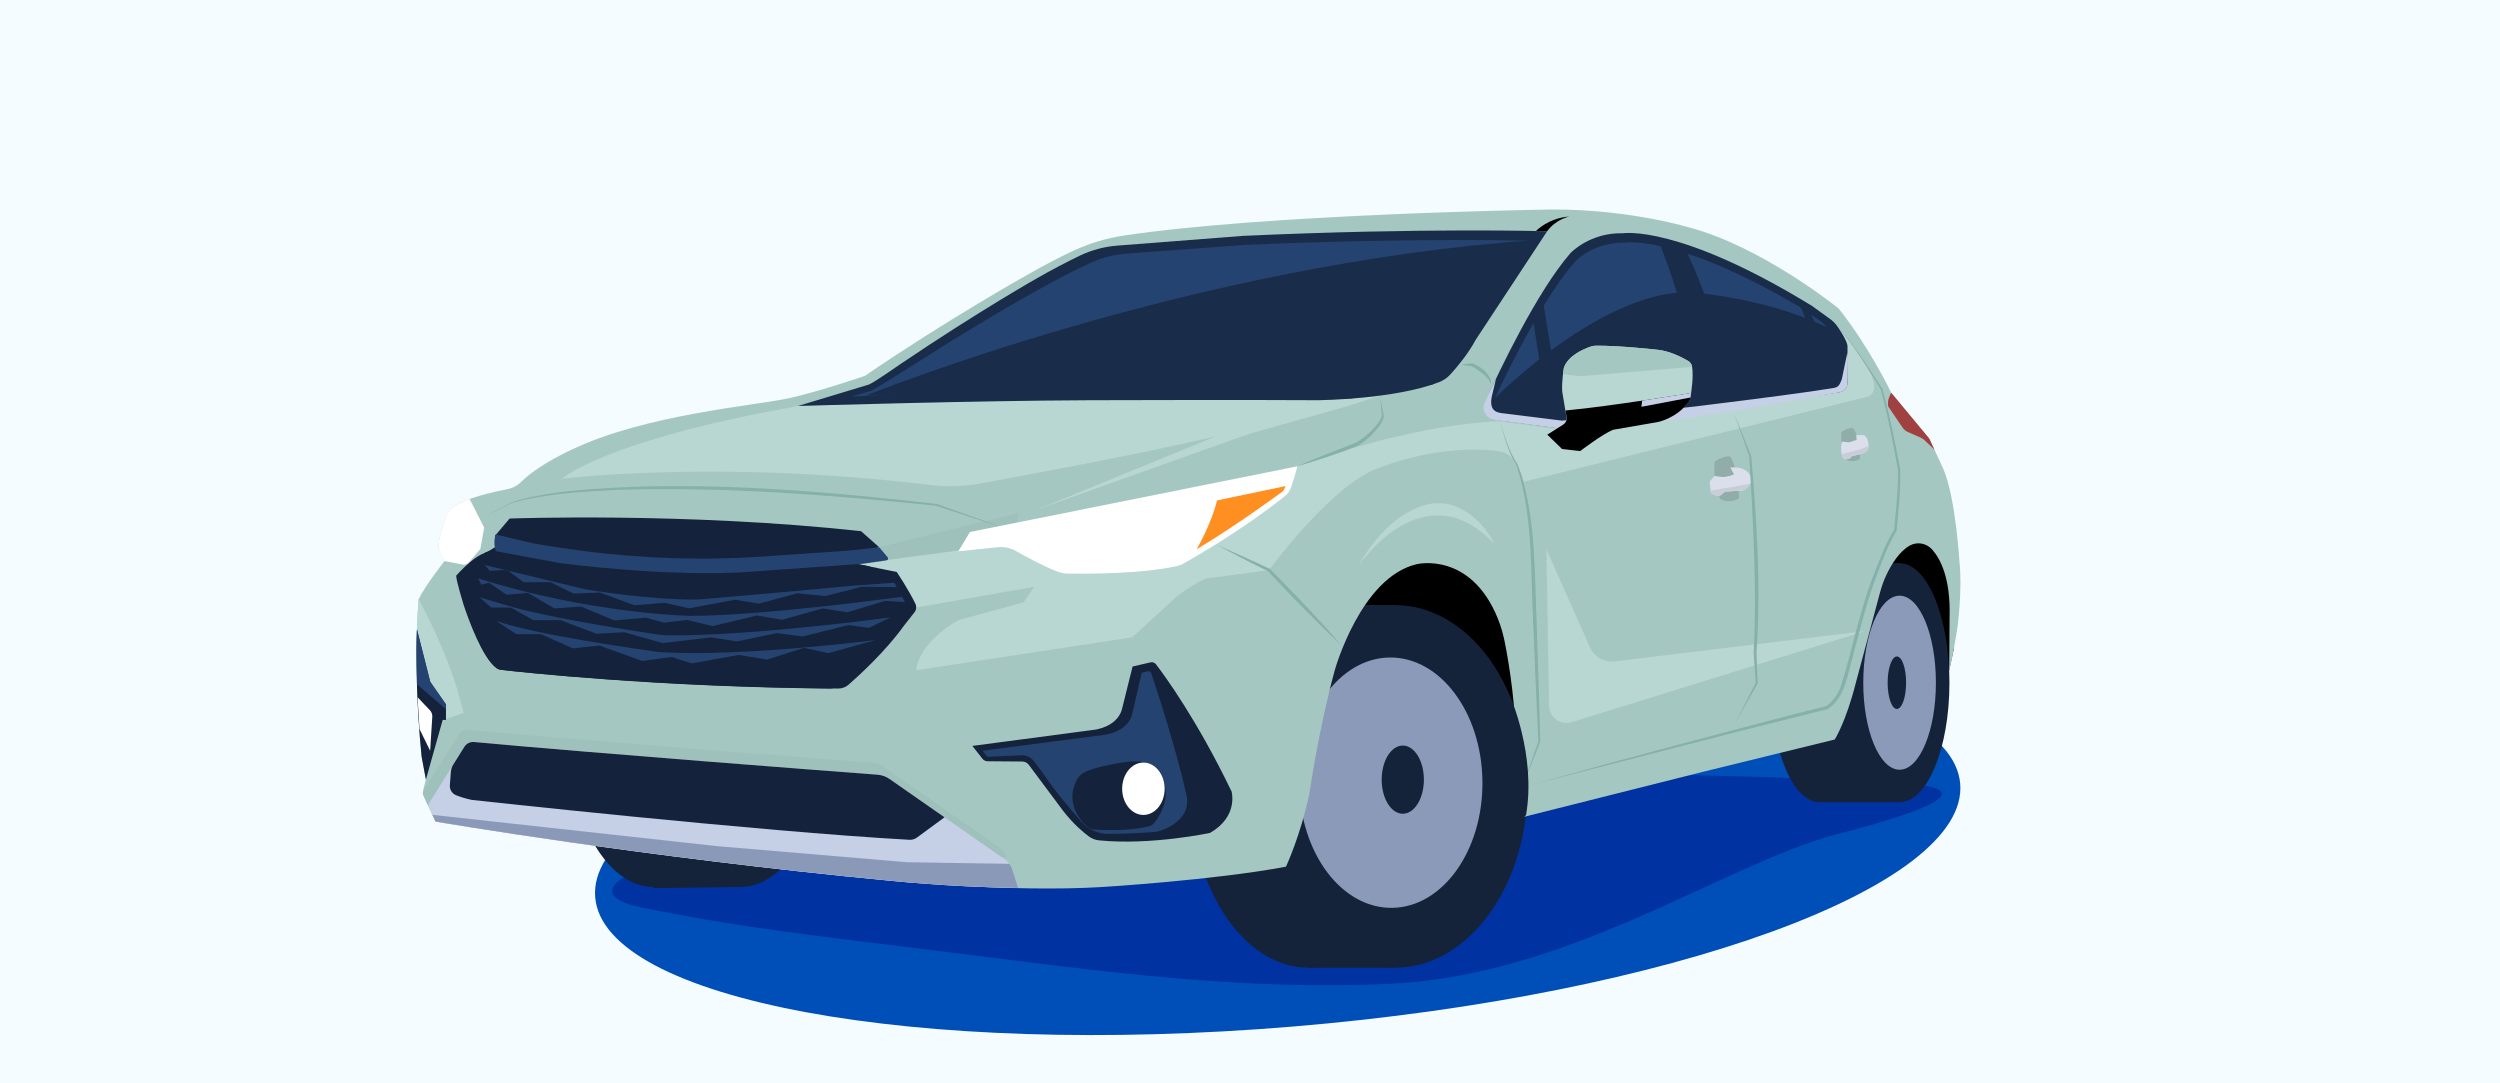 <?xml version="1.0" encoding="UTF-8"?> <svg xmlns="http://www.w3.org/2000/svg" width="360" height="156" viewBox="0 0 360 156" fill="none"><rect x="0" y="0" width="360" height="156" fill="#808080" stroke="none"/><g clip-path="url(#clip0_32_163)"><path d="M360 0H0V156H360V0Z" fill="#F5FCFF"></path><path d="M186.22 147.82C240.5 143.3 283.51 127.65 282.27 112.86C281.04 98.07 236.04 89.74 181.76 94.26C127.48 98.78 84.47 114.43 85.71 129.22C86.94 144.01 131.94 152.34 186.22 147.82Z" fill="#004EB7"></path><path d="M125.11 111.47L124 113.59L134.44 125.17L165.43 124.09C166.94 124.04 168.45 123.87 169.93 123.58L173.35 122.92C174.47 122.7 175.51 122.16 176.3 121.34C178.94 118.61 180.74 115.18 180.74 115.18C175.63 102.3 165.3 91.95 165.3 91.95C164.14 90.19 159.85 91.16 159.85 91.16L136.01 95.13C131.78 96.2 129.45 100.68 129.45 100.68L125.11 111.47Z" fill="#B8D6D2"></path><path d="M102.93 122.87C93.29 123.54 81.54 128.55 92.67 130.74C103.8 132.93 109.82 133.87 131.94 136.54C154.51 139.26 176.56 142.79 200.37 141.65C226.21 140.41 248.61 124.24 264.62 120.1C280.63 115.96 284.16 113.37 273.54 112.75C262.92 112.12 225.3 110.5 196.2 112.13C167.08 113.75 102.93 122.87 102.93 122.87Z" fill="#0032A1"></path><path d="M191.55 85.78L205.36 91.6L217.4 106.85L233.17 105.66L259.03 98.31L275.92 101.02L279.87 100.12L281.35 93.45V82.86L277.6 76.71L265.22 78.22L201.05 74.88L193.95 81.45L191.55 85.78Z" fill="black"></path><path d="M254.96 99.36L269.08 98.31C269.08 107.81 265.92 115.52 262.02 115.52C258.12 115.52 254.96 107.82 254.96 98.31C254.96 88.81 258.12 81.11 262.02 81.11C265.92 81.11 269.08 88.81 269.08 98.31" fill="#14233A"></path><path d="M273.75 81.1H262.01V115.51H273.75V81.1Z" fill="#14233A"></path><path d="M280.72 98.31C280.72 107.81 277.51 115.51 273.54 115.51C269.58 115.51 266.36 107.81 266.36 98.31C266.36 88.81 269.57 81.11 273.54 81.11C277.51 81.1 280.72 88.8 280.72 98.31Z" fill="#14233A"></path><path d="M278.77 98.31C278.77 105.23 276.43 110.84 273.54 110.84C270.65 110.84 268.31 105.23 268.31 98.31C268.31 91.39 270.65 85.78 273.54 85.78C276.43 85.78 278.77 91.39 278.77 98.31Z" fill="#8C9ABA"></path><path d="M274.48 98.31C274.48 100.4 273.88 102.09 273.15 102.09C272.41 102.09 271.82 100.4 271.82 98.31C271.82 96.22 272.42 94.53 273.15 94.53C273.89 94.53 274.48 96.22 274.48 98.31Z" fill="#14233A"></path><path d="M119.26 104.35C119.26 117.26 113.62 127.72 106.67 127.72C99.72 127.72 94.08 117.26 94.08 104.35C94.08 91.44 99.71 80.98 106.67 80.98C113.62 80.98 119.26 91.44 119.26 104.35Z" fill="#14233A"></path><path d="M106.67 104.35C106.67 117.26 101.03 127.72 94.08 127.72C87.13 127.72 81.49 117.26 81.49 104.35C81.49 91.44 87.12 80.98 94.08 80.98C101.04 80.98 106.67 91.44 106.67 104.35Z" fill="#14233A"></path><path d="M94.09 127.89L106.67 127.72V80.98H94.09V127.89Z" fill="#14233A"></path><path d="M205.55 113.24C205.55 127.66 197.89 139.35 188.43 139.35C178.98 139.35 171.32 127.66 171.32 113.24C171.32 98.82 178.98 87.13 188.43 87.13C197.89 87.12 205.55 98.81 205.55 113.24Z" fill="#14233A"></path><path d="M200.87 87.12H188.43V139.35H200.87V87.12Z" fill="#14233A"></path><path d="M219.98 113.24C219.98 114.64 219.9 116.02 219.74 117.36C218.29 129.83 210.4 139.35 200.87 139.35C190.32 139.35 181.77 127.66 181.77 113.24C181.77 98.82 190.32 87.13 200.87 87.13C206.59 87.13 211.73 90.57 215.23 96.01C218.19 100.61 219.98 106.63 219.98 113.24Z" fill="#14233A"></path><path d="M213.47 112.51C213.58 122.46 207.77 130.62 200.49 130.73C193.21 130.84 187.21 122.86 187.1 112.9C186.99 102.95 192.8 94.79 200.08 94.68C207.37 94.58 213.36 102.56 213.47 112.51Z" fill="#8C9ABA"></path><path d="M205.04 112.27C205.04 114.98 203.68 117.18 202 117.18C200.32 117.18 198.96 114.98 198.96 112.27C198.96 109.56 200.32 107.36 202 107.36C203.68 107.36 205.04 109.55 205.04 112.27Z" fill="#14233A"></path><path d="M278.5 64.63L277.84 63.2L272.37 56.6C272.37 56.6 269.2 50 264.77 44.43C264.77 44.43 253.71 35.46 243.05 32.7C243.05 32.7 233.36 29.77 221.18 30.21C221.18 30.21 182.29 30.86 161.88 33.91C159.27 34.3 156.73 35.08 154.34 36.21C152.63 37.02 150.41 38.15 147.78 39.66C147.78 39.66 136.37 46.04 124.55 54.12C124.55 54.12 118.42 56.25 113.71 57.32C109 58.39 93.09 59.63 82.42 64.7C82.42 64.7 77.59 66.86 75.07 69.37C74.52 69.92 73.82 70.29 73.05 70.44C70.98 70.84 66.93 71.75 65.12 73.07C64.77 73.33 64.51 73.68 64.36 74.09C63.95 75.17 63.06 77.7 63.13 79.05L64.02 80.79C64.02 80.79 61.18 84.35 60.29 86.3C60.29 86.3 59.4 95.54 60.73 108.88L61.35 112.17L61 113.53C60.88 113.97 60.93 114.44 61.12 114.86L62.69 118.31C62.69 118.31 92.74 123.47 128.29 126.84C128.29 126.84 145.8 128.53 158.69 127.73C158.69 127.73 174.87 126.75 185.18 124.8C185.18 124.8 187.31 120.27 188.56 114.22C188.56 114.22 189.89 104.98 192.2 96.53C192.2 96.53 195.93 83.11 204.02 81.24C204.02 81.24 211.76 79.34 215.7 89.1C216.14 90.19 216.46 91.33 216.69 92.49C217.26 95.32 218.39 101.89 218.33 109.15L217.44 118.13L245.35 111.11L264.2 106.49C264.2 106.49 265.8 104 267.22 98.4L270.72 85.33C270.96 84.44 271.26 83.58 271.66 82.75C272.33 81.33 273.48 79.41 275.03 78.55C276.1 77.96 277.43 78.23 278.24 79.14C279.39 80.44 280.91 83.24 280.74 88.89C280.74 88.89 280.73 92.21 280.69 96.53C280.69 96.53 281.17 94.94 281.88 90.32C281.88 90.32 282.61 84.8 282.16 80.89C282.16 80.89 281.63 71.73 279.85 67.56L278.5 64.63Z" fill="#A5C7C2"></path><path d="M246.87 68.28V66.84C246.87 66.59 247.01 66.36 247.23 66.24C247.63 66.03 248.28 65.72 248.87 65.7C249.05 65.69 249.22 65.79 249.3 65.95C249.63 66.6 250.36 68.42 250.42 71.55C250.42 71.69 250.34 71.83 250.21 71.89C249.8 72.09 248.84 72.43 247.87 71.94C247.74 71.87 247.65 71.75 247.6 71.61C247.42 71.07 246.98 69.57 246.87 68.28Z" fill="#90ADA9"></path><path d="M265.13 63.53V62.47C265.13 62.28 265.24 62.12 265.41 62.03C265.71 61.87 266.21 61.65 266.66 61.63C266.8 61.62 266.92 61.69 266.99 61.81C267.24 62.29 267.8 63.63 267.84 65.93C267.84 66.04 267.78 66.14 267.68 66.18C267.37 66.33 266.63 66.58 265.89 66.22C265.79 66.17 265.72 66.08 265.68 65.98C265.55 65.58 265.21 64.48 265.13 63.53Z" fill="#90ADA9"></path><path d="M61.33 112.27L60.72 108.81C59.39 95.48 60.28 86.23 60.28 86.23C60.28 86.23 64.39 93.83 66.09 100.14L66.78 102.65L63.75 103.72L61.33 112.27Z" fill="#B8D6D2"></path><path d="M64 80.79L63.11 79.05C63.04 77.7 63.93 75.17 64.34 74.09C64.49 73.68 64.75 73.33 65.1 73.07C65.73 72.61 66.62 72.2 67.62 71.85L69.72 75.97L69.17 79.05L67.5 81C67.29 81.24 66.97 81.36 66.66 81.3L64 80.79Z" fill="white"></path><path d="M61.33 112.27L60.71 108.98C59.92 101.06 59.91 94.59 60.03 90.63L61.95 98.19L64.22 101.45V103.67H63.75L61.33 112.27Z" fill="#14233B"></path><path d="M64.23 102.14V101.44L61.96 98.18L60.04 90.62C60.01 91.45 59.99 92.38 59.99 93.42L60.06 98.55L64.23 102.14Z" fill="#254370"></path><path d="M114.93 58.46C114.93 58.46 139.66 57.69 156.93 57.63C156.93 57.63 180.46 57.56 189.93 57.63C189.93 57.63 196.04 57.39 198.77 56.96L193.59 58.62L181.86 61.91C180.5 62.29 179.15 62.72 177.82 63.2L149.41 73.35L175.06 62.84C163.44 65.53 147.72 68.44 141.02 69.65C138.88 70.04 136.7 70.12 134.54 69.9L133.52 69.79C102.93 66.13 80.91 68.95 80.91 68.95C80.91 68.95 86.81 63.48 114.93 58.46Z" fill="#B8D6D2"></path><path d="M246.21 69.58L246.36 70.99C246.36 70.99 246.71 71.26 247.18 71.39C247.44 71.46 247.72 71.4 247.92 71.22L248.25 70.93C248.34 70.85 248.45 70.81 248.56 70.8L250.43 70.66C250.43 70.66 251.21 70.95 252.07 69.64C252.07 69.64 252.74 67.75 250.16 67.31H249.17L249.69 68.31C249.69 68.31 249.46 68.47 248.51 68.65C248.28 68.69 248.05 68.7 247.82 68.67L247.06 68.56C246.95 68.54 246.83 68.59 246.76 68.67L246.34 69.17C246.24 69.28 246.19 69.43 246.21 69.58Z" fill="#DADFEB"></path><path d="M252.05 69.63C251.18 70.94 250.41 70.65 250.41 70.65L248.54 70.79C248.42 70.8 248.31 70.85 248.23 70.92L247.9 71.21C247.7 71.39 247.42 71.45 247.16 71.38C246.69 71.25 246.34 70.98 246.34 70.98L246.3 70.64L249.1 70.19L252.05 69.63Z" fill="#C9CDD8"></path><path d="M265.22 63.59C265.22 63.59 264.86 65.15 265.46 66.03C265.46 66.03 265.62 66.25 266.35 66.03L266.71 65.67L268.04 65.36C268.04 65.36 269.13 65.16 269.06 64.23C269.06 64.23 269.13 62.96 268.35 62.65H267.31L267.35 63.34L266.31 63.7L265.22 63.59Z" fill="#DADFEB"></path><path d="M265.22 65.38C265.27 65.65 265.32 65.81 265.47 66.03C265.47 66.03 265.63 66.25 266.36 66.03L266.72 65.67L268.05 65.36C268.05 65.36 269.14 65.16 269.07 64.23C269.07 64.23 267.84 64.76 267.1 64.91L265.22 65.38Z" fill="#C9CDD8"></path><path d="M272.34 56.56C272.34 56.56 271.67 57.61 271.91 58.54L273.96 61.56C274.16 61.85 274.43 62.08 274.75 62.22L276.58 63.02C276.78 63.11 276.97 63.23 277.13 63.39L278.56 64.75L277.81 63.15L272.34 56.56Z" fill="#A04040"></path><path d="M60.13 100.4L61.91 102.28C62.15 102.53 62.27 102.86 62.25 103.21L61.94 108.11L60.41 104.98L60.13 100.4Z" fill="white"></path><path d="M144.95 123.44C144.77 122.86 144.39 122.36 143.89 122.01L127.27 110.42C126.77 110.07 126.18 109.86 125.57 109.81C119.44 109.35 84.57 106.69 67.45 105.1C66.89 105.05 66.35 105.31 66.05 105.79C64.84 107.72 61.76 112.65 60.98 113.89C60.87 114.07 60.85 114.3 60.94 114.5L61.54 115.82L144.95 123.44Z" fill="#9FC1BB"></path><path d="M61.78 116.25L62.72 118.3C62.72 118.3 92.77 123.46 128.32 126.83C128.32 126.83 136.28 127.72 146.62 127.86L145.77 125.19C145.59 124.61 145.21 124.11 144.71 123.76L128.09 112.17C127.59 111.82 127 111.61 126.39 111.56C120.26 111.1 85.39 108.44 68.27 106.85C67.71 106.8 67.17 107.06 66.87 107.54C65.66 109.47 62.58 114.4 61.8 115.64C61.7 115.83 61.69 116.06 61.78 116.25Z" fill="#C5CFE6"></path><path d="M145.36 124.39C145.54 124.63 145.68 124.9 145.77 125.19L146.62 127.86C136.27 127.72 128.32 126.83 128.32 126.83C92.76 123.45 62.72 118.3 62.72 118.3L62.28 117.34L103.31 121.85L130.6 124.16L145.36 124.39Z" fill="#8B99B9"></path><path d="M134.93 116.94L128.09 112.17C127.59 111.82 127 111.61 126.39 111.56C120.26 111.1 85.39 108.44 68.27 106.85C67.71 106.8 67.17 107.06 66.87 107.54C66.49 108.15 65.91 109.07 65.28 110.08C65.07 110.41 64.95 110.78 64.92 111.17L64.78 113.07C64.73 113.68 65.08 114.26 65.65 114.5C66.19 114.72 66.95 114.98 67.95 115.19C67.95 115.19 109.26 119.73 130.95 120.93C131.34 120.95 131.73 120.84 132.05 120.6L136.01 117.69L134.93 116.94Z" fill="#14233B"></path><path d="M140.02 107.41L157.62 105.08C157.62 105.08 160.73 104.74 161.53 102.25L163.09 95.98L165.67 95.38C165.97 95.31 166.28 95.42 166.46 95.66C167.68 97.25 172.35 103.6 177.35 113.98C177.35 113.98 178.37 117.58 174.24 119.94C174.24 119.94 165.73 121.76 158.25 121.01C157.72 120.96 157.22 120.76 156.79 120.44C156 119.86 154.64 118.73 153.13 116.82L148.15 110.14C147.93 109.84 147.58 109.66 147.2 109.66L142.21 109.62C141.92 109.62 141.65 109.48 141.47 109.26L140.02 107.41Z" fill="#14233B"></path><path d="M142.17 108.98L141.48 108.1L159.08 105.81C159.08 105.81 162.19 105.47 162.99 103.02L164.41 96.87L165.32 96.66C165.51 96.62 165.71 96.72 165.77 96.91C166.38 98.74 169.4 107.86 170.87 114.57C171.12 115.69 170.84 116.88 170.07 117.74C169.37 118.53 168.24 119.37 166.48 119.79C166.48 119.79 163.23 120.06 159.68 120.09C158.19 120.1 156.76 119.48 155.76 118.36C154.2 116.62 151.88 113.88 150.17 111.32L148.9 109.62C148.47 109.05 147.79 108.72 147.08 108.76L142.17 108.98Z" fill="#254370"></path><path d="M155.22 117.45C155.6 118.05 156.1 118.68 156.71 119.14C156.95 119.32 157.24 119.43 157.54 119.45C158.74 119.53 162.39 119.71 165.31 119.03C165.7 118.94 166.05 118.72 166.3 118.4C167.14 117.3 168.87 114.46 167.1 111.31C167.1 111.31 166.2 109.01 161.6 109.81C161.6 109.81 158.25 110.28 156.34 111.12C155.8 111.36 155.35 111.75 155.07 112.27C154.9 112.58 154.73 112.98 154.59 113.49C154.22 114.84 154.48 116.27 155.22 117.45Z" fill="#14233B"></path><path d="M164.65 117.35C166.34 117.35 167.71 115.662 167.71 113.58C167.71 111.498 166.34 109.81 164.65 109.81C162.96 109.81 161.59 111.498 161.59 113.58C161.59 115.662 162.96 117.35 164.65 117.35Z" fill="white"></path><path d="M223.45 61.68L265.82 53.15L263.87 46.21C264.59 47.27 272.29 55.2 269.13 57.08L219.48 69.36C219.43 69.37 219.39 69.31 219.43 69.27L218.94 68C218.36 67.54 218.43 65.18 215.25 64.88C205.72 63.98 197.32 67.88 197.32 67.88C190.59 71.3 182.74 82.1 182.74 82.1L173.8 83.28C172.59 83.59 169.29 85.9 168.35 86.73L172.99 82.63L163.06 91.77L131.92 96.52C132.45 92.22 138 89.31 138 89.31L147.4 86.73L148.92 84.5L131.16 87.62L118.05 81.38L132.21 78.68L186.83 67.16C204.51 60.69 216.01 60.67 216.01 60.67L223.45 61.68Z" fill="#B8D6D2"></path><path d="M222.68 79.09L228.97 93.24C229.58 94.61 231.01 95.42 232.5 95.24L268.61 90.87L226.34 103.99C224.74 104.49 223.1 103.31 223.07 101.63L222.68 79.09Z" fill="#B8D6D2"></path><path d="M123.53 81.23L129.13 82.37C129.13 82.37 130.81 84.85 131.82 86.95C132.01 87.35 131.96 87.83 131.68 88.18L130.16 90.11C127.55 93.76 123.71 97.27 122.19 98.6C121.78 98.96 121.24 99.16 120.69 99.15C94.74 98.92 74.94 96.78 72.18 96.46C71.92 96.43 71.68 96.34 71.47 96.19C69.43 94.69 67.44 89.15 66.74 87.04C66.74 87.04 65.68 83.56 65.69 82.9C65.69 82.9 67.83 80.44 69.52 79.74C71.21 79.04 72.22 78.07 72.22 78.07L71.28 77.16L73.38 74.67C73.38 74.67 98.81 73.73 123.99 76.49L126.59 78.79" fill="#14233B"></path><path d="M195.57 81.55C195.57 81.55 204.92 67.5 215.16 78.3C215.16 78.3 214.03 75.48 210.87 73.53C209.14 72.46 207.03 72.15 205.09 72.75C202.53 73.53 198.86 75.69 195.57 81.55Z" fill="#B8D6D2"></path><path d="M126.37 78.85L122.26 81.37L146.21 78.16L146.65 73.86L126.37 78.85Z" fill="#9FC1BB"></path><path d="M66.87 87.05C67.55 89.16 69.5 94.71 71.49 96.2C71.69 96.35 71.93 96.43 72.18 96.46C74.88 96.77 94.18 98.92 119.49 99.15C120.03 99.15 120.55 98.96 120.95 98.6C122.43 97.27 126.17 93.75 128.72 90.11C128.92 89.82 128.94 89.43 128.76 89.12L127.19 86.39C127.06 86.16 126.84 85.99 126.58 85.93L122.91 85C122.9 85 122.9 84.99 122.89 84.98L122.78 83.81L126.18 83.32C126.39 83.29 126.48 83.05 126.35 82.89L125.25 81.57L123.53 81.22C123.38 81.2 123.23 81.14 123.1 81.05L121.59 79.93C121.43 79.82 121.25 79.75 121.06 79.73C117.96 79.51 90.92 77.62 72.78 78.29C72.65 78.29 72.52 78.34 72.41 78.42C72.03 78.71 71.11 79.39 71.11 79.39L69.88 79.54C69.88 79.54 69.37 81.03 70.06 82.27L70.35 82.77L68.55 83.41C68.32 83.49 68.12 83.65 67.98 83.85L67.04 85.47C66.77 85.97 66.71 86.54 66.87 87.05Z" fill="#14233B"></path><path d="M129.13 84.54L124.09 84.49L118.85 85.83L114.83 85.43L109.27 86.92L105.83 86.36L99.21 87.6L95.68 86.8L91.37 87.16L86.37 85.32L82.61 85.48L79.28 83.84H75.4L73.04 82.08L70.51 82.19L69.82 81.37C69.82 81.37 76.46 82.99 84.27 84.86C84.27 84.86 93.4 86.43 100.54 86.33C100.54 86.33 117.61 84.86 122.97 84.33L128.77 83.91L129.13 84.54Z" fill="#254370"></path><path d="M68.84 83.28L69.31 84.2L70.42 83.91L72.95 85.64L76 85.37L79.84 87.61L83.68 87.34L88.44 89.34L93.02 88.94L95.6 89.67L98.93 89.27L102.62 90.16L109 88.63L112.62 89.25L118.49 87.61L122.02 88.17L127.44 86.53L130.32 86.7L129.91 85.93C129.91 85.93 110.19 88.67 99.3 88.69C99.31 88.68 84.96 88.39 68.84 83.28Z" fill="#254370"></path><path d="M69.08 86.02C69.12 86.08 70.72 87.48 70.72 87.48H73.54L76.83 89.3H80.7L85.9 91.26L89.88 91.04L95.41 92.6L102.41 91.78L106.12 92.36L111.92 91.16L115.59 91.65L122.15 90.01L125.13 90.41L128.22 88.91C128.22 88.91 108.05 91.64 96.17 91.48C95.6 91.47 95.04 91.42 94.48 91.34C91.12 90.83 78.7 88.9 73.15 87.23L69.08 86.02Z" fill="#254370"></path><path d="M71.45 89.42L74.36 91.32H77.89L82.49 93.36L86.33 92.96L92.49 95.18L96.71 94.6L99.58 95.53L106.39 94.31L110.46 94.98L115.77 93.29L119.3 94.05L126.13 92.16C126.13 92.16 107.14 94.61 95.18 93.92C94.95 93.91 94.74 93.88 94.51 93.85C92.01 93.47 77.36 91.47 71.45 89.42Z" fill="#254370"></path><path d="M124.26 81.18L127.66 80.69C127.87 80.66 127.96 80.42 127.83 80.26L126.61 78.8L122.7 79.24L121.08 79.37L108.44 80.23C97.28 80.89 87.74 79.84 83.59 79.29C82.58 79.16 77.64 78.43 76.65 78.22L71.36 76.96C71.36 76.96 70.96 78.12 71.4 79.37L80.74 81.1C80.74 81.1 96.77 83.23 108.44 82.3L124.26 81.18Z" fill="#254370"></path><path d="M213.85 57.91C216.01 53.16 221.36 41.95 226.16 36.43C226.16 36.43 228.96 33.45 233.72 33.59C233.72 33.59 241.72 32.26 260.97 44.08L263.58 45.97C263.96 46.25 264.3 46.59 264.57 46.98C265.09 47.72 265.89 48.97 266.04 49.77V55.12C266.04 55.8 265.55 56.38 264.87 56.48C261.35 57.02 254.25 58.09 244.11 59.41L224.34 61.63L215.26 60.43C214.06 60.28 213.35 59.01 213.85 57.91Z" fill="#192D4B"></path><path d="M215.35 57.17C217.38 52.83 222.42 42.58 226.93 37.54C226.93 37.54 229.57 34.82 234.04 34.94C234.04 34.94 241.57 33.72 259.69 44.52L262.14 46.25C262.5 46.5 262.82 46.81 263.07 47.17C263.56 47.85 264.31 48.99 264.45 49.72V54.61C264.45 55.23 263.99 55.76 263.35 55.86C260.04 56.36 253.35 57.34 243.81 58.54L225.2 60.57L216.65 59.48C215.55 59.33 214.88 58.17 215.35 57.17Z" fill="#254370"></path><path d="M186.82 67.15C189.6 65.86 192.55 64.86 195.36 63.69C196.74 62.82 198.46 61.37 198.99 59.91C198.91 59.06 198.83 58.22 198.77 57.36C198.95 58.19 199.11 59.03 199.27 59.87C199.22 60.58 198.78 61.12 198.41 61.62C197.59 62.59 196.72 63.49 195.61 64.14C192.74 65.34 189.8 66.24 186.82 67.15Z" fill="#86B0AA"></path><path d="M175.07 78.4C177.69 79.55 180.32 80.71 182.89 81.94C186.34 85.43 189.88 89.1 193.07 92.82C191.25 91.13 189.47 89.39 187.73 87.62C186.21 86.1 184.07 83.83 182.58 82.24C180.4 81.19 177.47 79.68 175.07 78.4Z" fill="#86B0AA"></path><path d="M216 60.66C216.66 62.8 217.3 65.06 218.57 66.92C220.89 73.17 220.94 80.15 221.18 86.74C221.41 93.42 221.64 100.11 221.8 106.79C221.79 106.81 220.48 110.16 220.47 110.18C220.12 111.12 219.49 112.61 219.26 113.58C219.45 112.61 220.02 111.11 220.34 110.14L221.54 106.72L221.53 106.77C221.19 100.1 220.92 93.43 220.66 86.76C220.46 80.2 220.45 73.28 218.37 66.99C217.21 65.23 216.58 62.79 216 60.66Z" fill="#86B0AA"></path><path d="M220.4 113.03C225.71 111.54 236.35 108.65 241.67 107.23C248.77 105.35 255.87 103.45 263.01 101.67C263.65 101.23 264.59 100.12 264.97 99.13C266.66 94.05 267.84 87.55 269.89 82.58C270.73 80.43 271.52 78.25 272.77 76.25C272.79 75.29 273.08 73.27 273.14 71.95C273.25 70.52 273.34 68.92 273.3 67.59C272.57 63.73 271.86 59.85 270.82 56.06C268.91 52.97 266.83 49.51 264.34 46.69C266.92 49.51 268.99 52.76 271.05 55.97C272.14 59.77 272.86 63.65 273.63 67.53C273.71 70.51 273.39 73.46 273.12 76.43C271.92 78.37 271.12 80.58 270.3 82.74C268.81 86.48 267.48 92.06 266.43 95.99C265.84 98.21 265.29 100.82 263.12 102.13C250.7 105.19 232.97 109.81 220.4 113.03Z" fill="#86B0AA"></path><path d="M249.71 59.54C249.72 59.58 252.19 65.64 252.18 65.68C252.98 75.1 253.6 84.59 252.93 94.04C252.93 93.93 253.11 98.39 253.11 98.37V98.41L253.09 98.44L249.71 104.42L252.84 98.31L252.82 98.39L252.53 94.04C253.02 84.61 252.43 75.13 251.9 65.71C251.96 65.86 249.7 59.53 249.71 59.54Z" fill="#86B0AA"></path><path d="M210.42 52.52C210.97 52.4 211.51 52.35 212.06 52.3C213.04 52.73 213.99 53.37 214.51 54.34C214.68 54.65 214.78 55.02 214.73 55.37C214.24 54.1 212.99 53.44 211.92 52.72L212.02 52.74C211.49 52.69 210.96 52.64 210.42 52.52Z" fill="#86B0AA"></path><path d="M69.72 74.43L73.71 72.31C78.62 70.8 83.8 70.5 88.9 70.2C104.19 69.47 119.66 70.83 134.85 72.56L145.94 76.49L134.76 72.82C119.81 71.3 104.05 70.04 88.91 70.54C83.84 70.79 78.64 71.08 73.76 72.4C73.76 72.42 69.72 74.43 69.72 74.43Z" fill="#86B0AA"></path><path d="M139.67 76.61L138 79.39L143.7 78.8C144.61 78.71 145.53 78.9 146.32 79.36C147.77 80.19 150.27 81.56 152.33 82.33C152.79 82.5 153.28 82.59 153.77 82.6C156.21 82.64 164.4 82.68 169.58 81.49C169.87 81.42 170.14 81.31 170.39 81.17C172.09 80.22 179 76.26 185.04 71.43C185.46 71.1 185.77 70.65 185.93 70.14C186.19 69.35 186.49 68.47 186.82 67.15L139.67 76.61Z" fill="white"></path><path opacity="0.95" d="M172.32 79.09C172.32 79.09 174.4 75.53 175.26 72.06L185.13 69.99L184.8 70.69C184.8 70.69 178.1 75.66 172.32 79.09Z" fill="#FF8A15"></path><path d="M212.36 100.79L217.4 100.12C217.4 100.12 221.25 108.71 219.75 117.36L216.01 121.57L215.23 115.53L215.38 109.38L212.36 100.79Z" fill="#14233A"></path><path d="M220.59 45.11L223.17 61.16L225.09 61.14L222.13 42.94L220.59 45.11Z" fill="#192D4B"></path><path d="M214 58.56C214 58.56 229.61 42.18 243.01 42.06C243.01 42.06 255.31 42.76 264.71 47.98L266.01 51.43L265.21 56.4L228.38 62.2L215.57 60L214 58.56Z" fill="#192D4B"></path><path d="M258.92 43.28L264.01 55.57L264.47 54.89V53.32L260.31 44.21L258.92 43.28Z" fill="#192D4B"></path><path d="M238.78 34.57C238.78 34.57 243.25 45.02 245.4 58.95L250.42 58.2C250.42 58.2 246.16 42.3 242.5 35.57L238.78 34.57Z" fill="#192D4B"></path><path d="M214.27 56.88C214.09 57.27 213.93 57.63 213.78 57.95C213.28 59.05 213.99 60.32 215.19 60.47L226.31 61.93L240.06 60.6C250.21 59.28 261.35 57.06 264.87 56.51C265.54 56.41 266.04 55.83 266.04 55.15L266.11 51.47L266.02 50.77L265.22 54.61C264.95 55.26 264.84 55.73 264.09 55.86C260.7 56.43 253.83 57.34 244.03 58.54L224.93 60.57L216.16 59.48C215 59.34 214.53 58.6 214.8 57.17L215.42 54.58L214.27 56.88Z" fill="#C5CFE6"></path><path d="M222.8 62.58L224.93 64.65L227.53 64.95C227.53 64.95 230.7 62.52 232.26 61.88L238.79 60.75C238.79 60.75 241.53 60.17 243.16 57.84C243.3 57.65 243.38 57.42 243.42 57.19C243.57 56.34 243.89 54.18 243.66 52.82C243.6 52.45 243.38 52.13 243.05 51.95C242.26 51.49 240.51 50.58 238.79 50.38C238.79 50.38 233.34 49.76 229.85 49.78C229.56 49.78 229.28 49.83 229 49.93C228.02 50.27 225.76 51.23 225.19 52.99C225.19 52.99 224.86 55.02 224.96 56.39L225.57 60.04C225.64 60.47 225.45 60.91 225.08 61.14L222.8 62.58Z" fill="#B8D6D2"></path><path d="M243.67 52.82C243.61 52.45 243.39 52.13 243.06 51.95C242.27 51.49 240.52 50.58 238.8 50.38C238.8 50.38 233.35 49.76 229.85 49.78C229.56 49.78 229.28 49.83 229.01 49.93C228.03 50.27 225.77 51.22 225.2 52.99C225.2 52.99 225.14 53.35 225.08 53.87L226.67 54.09C227.18 54.16 227.69 54.17 228.21 54.13L243.67 52.82Z" fill="#A5C7C2"></path><path d="M225.43 59.11L225.59 60.04C225.66 60.47 225.47 60.91 225.1 61.14L222.81 62.59L224.94 64.66L227.54 64.96C227.54 64.96 230.71 62.53 232.27 61.89L238.8 60.76C238.8 60.76 241.54 60.18 243.17 57.85C243.31 57.66 243.39 57.43 243.43 57.2C243.46 57.04 243.49 56.83 243.53 56.59C243.53 56.58 232.08 58.5 225.43 59.11Z" fill="black"></path><path d="M236.36 58.58L243.43 57.24L243.53 56.58L236.47 57.69L236.36 58.58Z" fill="#C5CFE6"></path><path d="M125.16 55.36C126.04 54.95 128.93 52.93 129.73 52.38C141.11 44.69 149.53 39.95 149.53 39.95C151.21 38.99 153.5 37.77 155.48 36.82C157.17 36.01 158.99 35.52 160.86 35.37L178.91 33.97C204.99 32.77 222.79 33.3 222.79 33.3L212.52 48.9C211.42 50.96 209.79 52.89 208.87 53.9C208.42 54.4 207.87 54.78 207.24 55.03C200.79 57.51 189.92 57.63 189.92 57.63C180.45 57.56 156.92 57.63 156.92 57.63C139.65 57.7 114.92 58.46 114.92 58.46L125.16 55.36Z" fill="#192D4B"></path><path d="M125.38 56.31C126.21 55.94 132.2 52.14 132.96 51.65C143.65 44.81 151.56 40.6 151.56 40.6C153.13 39.74 155.28 38.66 157.15 37.81C158.74 37.09 160.45 36.65 162.2 36.52L179.16 35.27C203.66 34.2 220.38 34.67 220.38 34.67L210.74 48.54C209.71 50.37 208.17 52.09 207.31 52.99C206.89 53.43 206.37 53.78 205.78 53.99C199.72 56.2 189.51 56.31 189.51 56.31C180.62 56.25 158.51 56.31 158.51 56.31C142.29 56.37 122.67 57.09 122.67 57.09L125.38 56.31Z" fill="#254370"></path><path d="M124.67 56.96C124.67 56.96 171.89 37.87 221.18 34.57L209.3 51.96L206.3 55.36L194.65 57.36L124.67 56.96Z" fill="#192D4B"></path><path d="M221.18 33.26C221.18 33.26 222.97 31.38 225.99 31.18C225.99 31.18 224.05 31.56 222.8 33.29" fill="black"></path></g><defs><clipPath id="clip0_32_163"><rect width="360" height="156" fill="white"></rect></clipPath></defs></svg> 